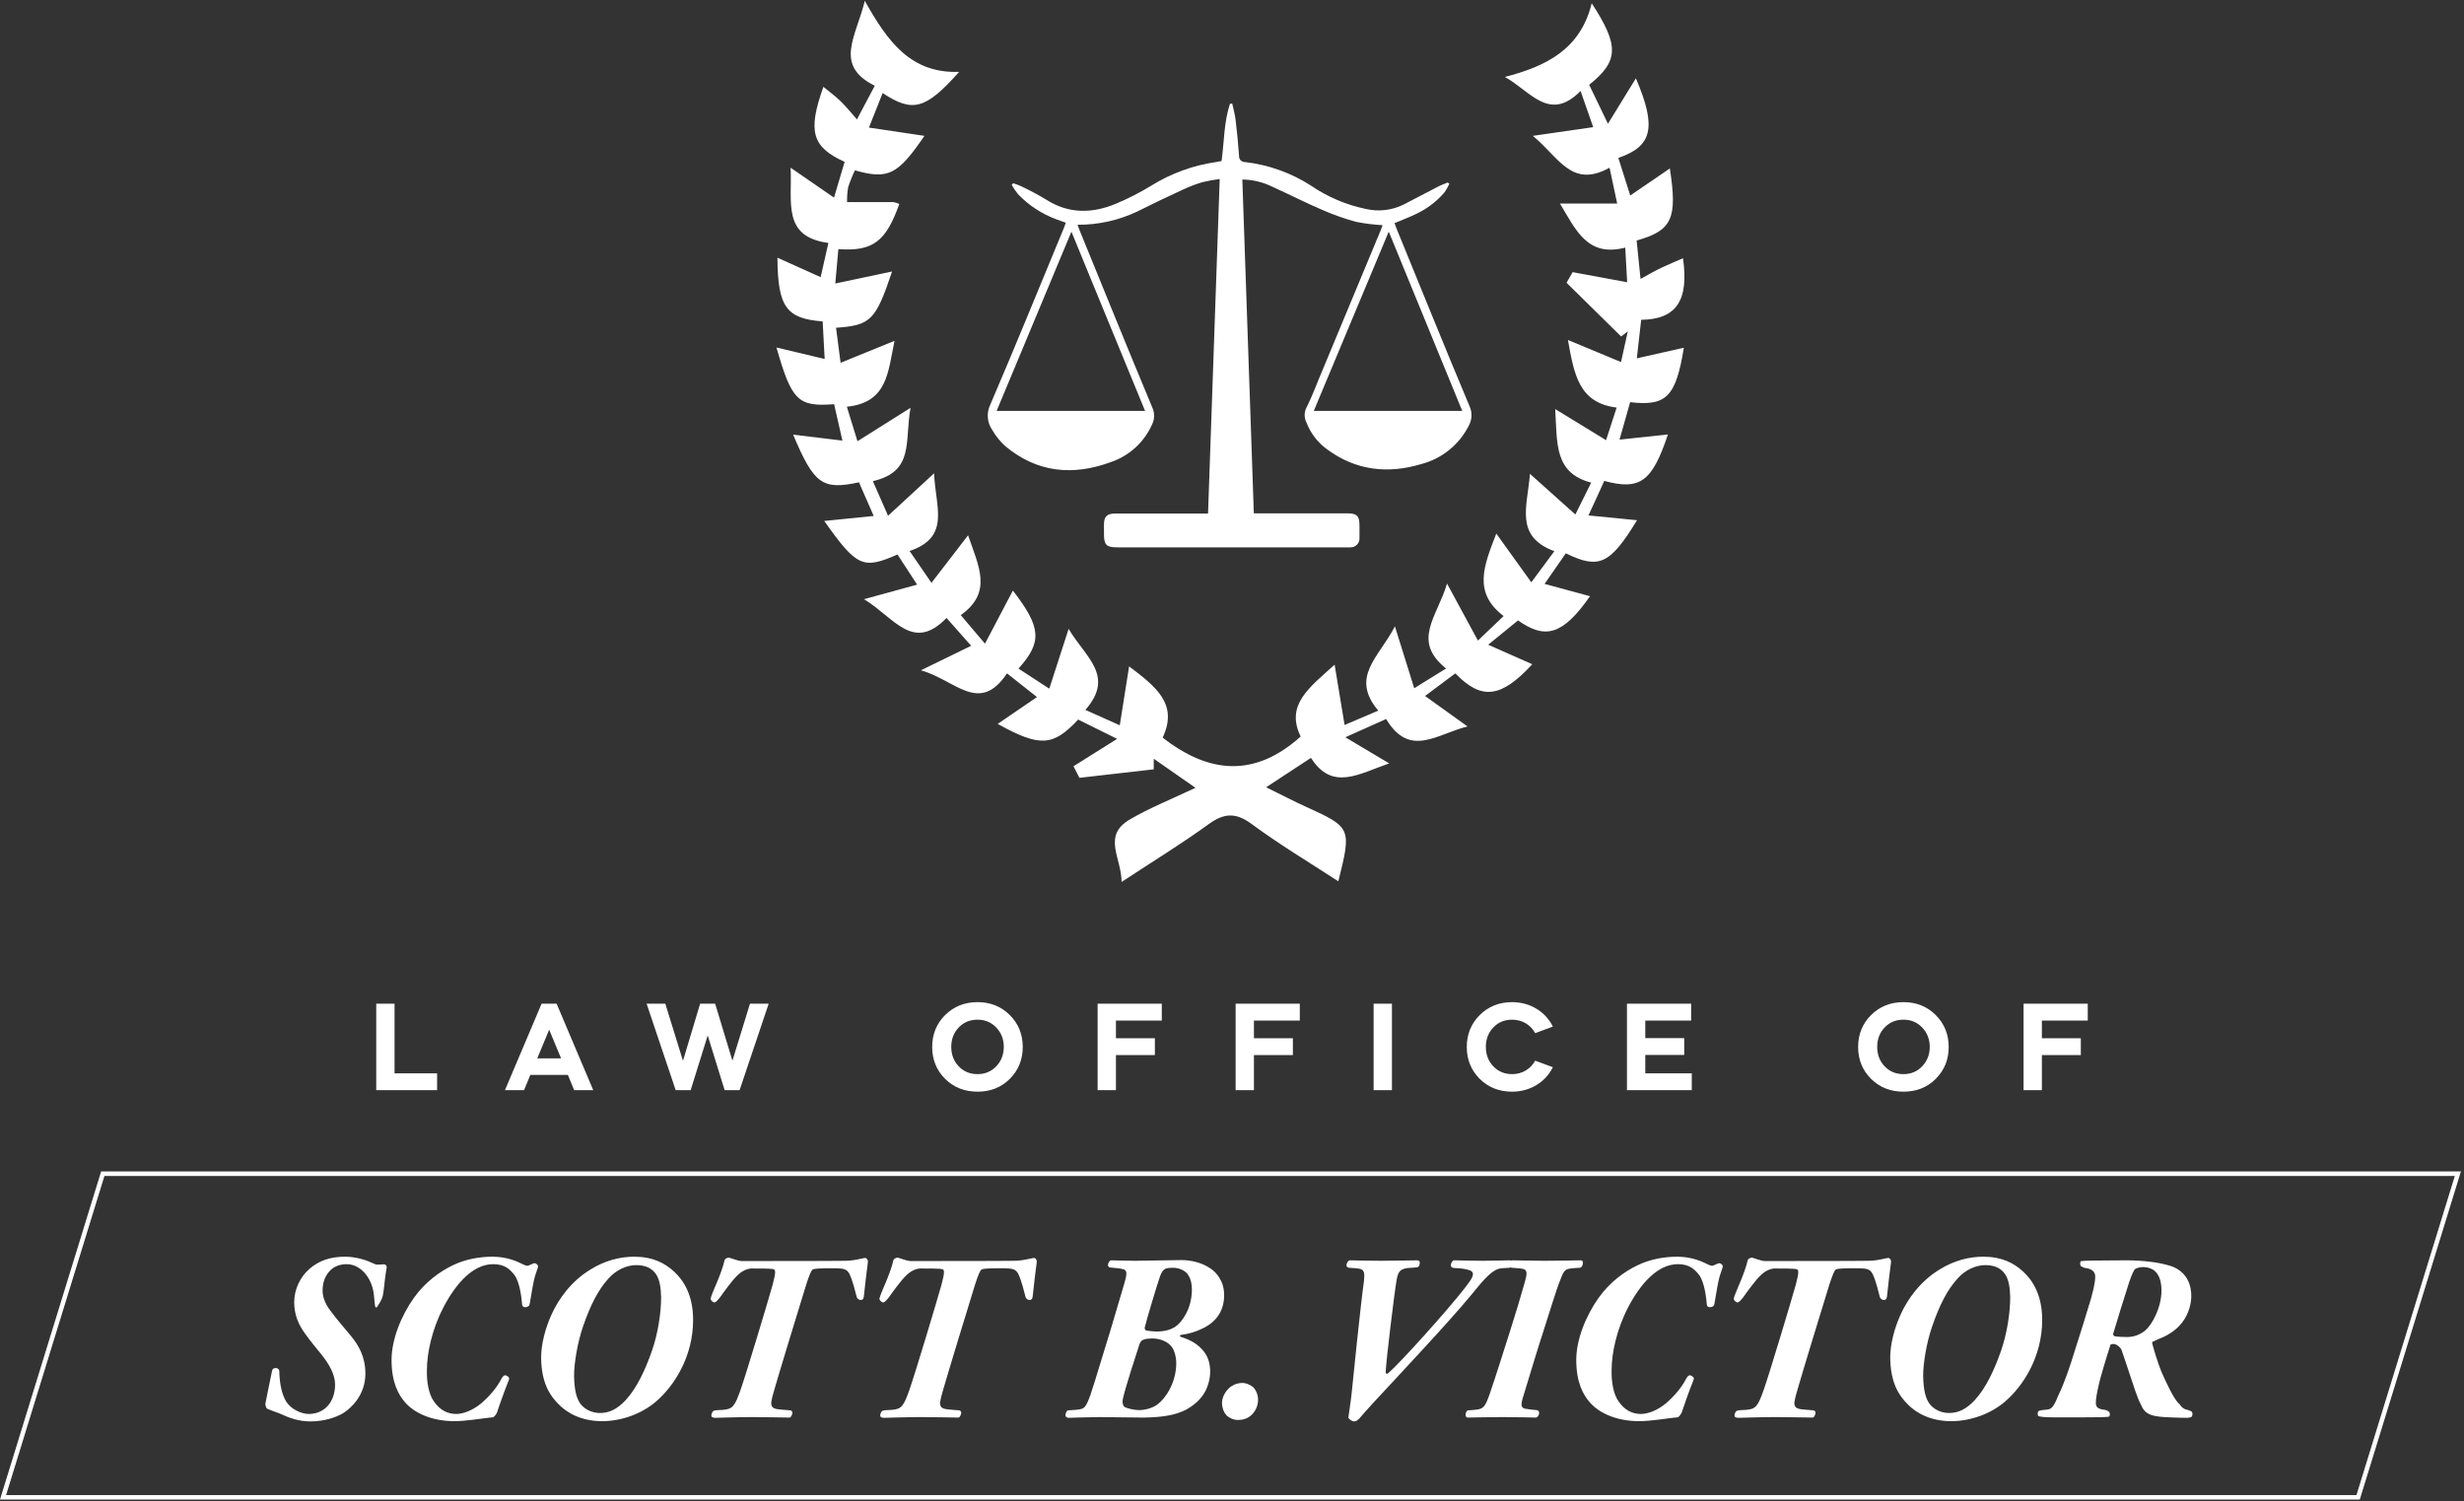 <svg width="540" height="329" viewBox="0 0 540 329" fill="none" xmlns="http://www.w3.org/2000/svg">
<rect x="0" y="0" width="540" height="329" fill="#333333" stroke="none"/>
<path d="M274.785 112.505H295.285C297.364 112.505 297.937 113.078 297.937 115.145C297.937 116.053 297.937 116.949 297.937 117.857C297.96 118.133 297.923 118.41 297.83 118.671C297.737 118.931 297.589 119.169 297.397 119.368C297.205 119.566 296.973 119.722 296.716 119.824C296.459 119.926 296.183 119.973 295.906 119.96H244.846C242.456 119.96 241.943 119.41 241.943 117.057V114.942C241.943 113.198 242.636 112.553 244.332 112.553H264.749C265.597 88.121 266.446 63.798 267.306 39.235C266.036 39.396 264.775 39.627 263.531 39.928C262.064 40.355 260.634 40.899 259.254 41.552C255.909 43.082 252.587 44.675 249.29 46.331C245.188 48.29 240.694 49.291 236.149 49.258C236.328 49.712 236.447 50.059 236.591 50.453C241.883 63.415 247.14 76.401 252.54 89.328C252.814 89.927 252.947 90.581 252.928 91.24C252.91 91.899 252.74 92.544 252.432 93.127C251.582 95.014 250.355 96.707 248.826 98.102C247.298 99.497 245.5 100.565 243.544 101.239C235.181 104.345 227.296 103.628 220.283 97.751C219.183 96.75 218.244 95.585 217.5 94.298C216.924 93.493 216.576 92.548 216.492 91.562C216.408 90.576 216.591 89.586 217.022 88.695C222.541 75.864 227.774 62.925 233.138 50.011C233.281 49.664 233.413 49.294 233.58 48.816C232.887 48.565 232.242 48.35 231.597 48.099C228.377 46.929 225.47 45.032 223.103 42.556C222.593 41.915 222.134 41.236 221.729 40.525L222.027 40.155C222.593 40.323 223.148 40.527 223.688 40.764C225.601 41.664 227.467 42.661 229.279 43.751C234.189 46.893 239.302 46.809 244.452 44.694C247.233 43.541 249.918 42.166 252.48 40.585C256.733 37.966 261.478 36.246 266.422 35.531C266.84 35.471 267.258 35.376 267.712 35.292C268.297 31.075 268.214 26.774 269.564 22.724H270.054C270.316 23.919 270.651 25.113 270.794 26.308C271.105 28.913 271.356 31.525 271.547 34.145C271.531 34.326 271.555 34.507 271.615 34.678C271.675 34.848 271.772 35.004 271.897 35.134C272.023 35.264 272.175 35.366 272.343 35.432C272.512 35.499 272.692 35.528 272.873 35.519C278.029 36.117 282.979 37.891 287.341 40.704C290.95 43.167 295.01 44.892 299.287 45.782C302.102 46.448 305.062 46.106 307.65 44.814C310.219 43.476 312.775 42.126 315.356 40.8C315.977 40.489 316.634 40.262 317.279 39.999L317.638 40.274C317.345 40.926 316.993 41.55 316.586 42.138C314.9 44.115 312.815 45.715 310.47 46.833C308.929 47.598 307.316 48.183 305.619 48.9C305.751 49.234 305.894 49.664 306.061 50.094C311.366 63.069 316.61 76.055 322.034 88.97C322.363 89.671 322.517 90.443 322.481 91.217C322.446 91.991 322.223 92.745 321.831 93.414C320.786 95.446 319.325 97.234 317.542 98.663C315.76 100.091 313.696 101.128 311.485 101.705C304.126 103.915 297.149 103.127 290.841 98.479C288.791 96.998 287.218 94.951 286.313 92.59C286.057 92.086 285.924 91.529 285.924 90.965C285.924 90.4 286.057 89.843 286.313 89.34C287.687 86.628 288.703 83.737 289.897 80.977C294.134 70.79 298.371 60.604 302.609 50.417C302.752 50.059 302.871 49.7 303.003 49.354C301.057 49.244 299.121 49.001 297.209 48.625C294.65 47.925 292.147 47.039 289.718 45.973C286.015 44.384 282.43 42.544 278.751 40.883C276.727 39.903 274.513 39.377 272.264 39.342C273.088 63.69 273.936 88.038 274.785 112.505ZM218.419 90.057H250.951C245.575 76.915 240.198 63.989 234.81 50.775L218.419 90.057ZM304.353 50.764L287.926 90.057H320.457L304.353 50.764Z" fill="white"/>
<path d="M181.546 53.248C171.311 51.875 173.66 44.268 173.265 36.754L182.779 43.314L185.106 35.474C177.941 32.217 176.964 28.821 180.453 19.027C181.779 20.12 183.035 21.028 184.152 22.121C185.269 23.214 186.339 24.447 187.804 26.169L191.712 18.794C182.686 14.305 187.595 8.116 189.526 0.184C194.504 9.07 199.576 16.142 210.207 15.747C202.833 24.029 200.018 24.727 193.434 20.4L190.433 27.96L202.6 29.775C196.714 38.359 194.667 39.383 187.362 37.336C186.78 38.54 186.283 39.784 185.874 41.058C185.697 42.126 185.619 43.209 185.641 44.291C189.247 44.291 192.62 44.291 195.761 44.291C196.223 44.356 196.671 44.498 197.086 44.71C194.155 52.922 191.317 55.155 183.733 54.597L183.059 62.134L195.504 59.505C191.899 70.207 190.852 71.3 183.222 71.835L184.222 79.512L196.04 74.697C194.574 81.676 194.504 88.213 185.594 89.143L187.921 96.704L199.552 89.376C198.203 96.704 200.483 103.334 191.294 105.451L194.62 113.035L204.717 103.729C204.973 111.104 208.439 117.688 199.343 120.758L204.135 127.737L212.161 117.315C214.487 124.132 217.605 129.831 210.556 134.809L215.86 141.067L221.978 129.436C228.213 137.508 228.445 140.695 223.211 146.534L229.958 150.931L234.191 137.834C237.96 144.138 244.381 148.139 237.867 155.584L245.404 158.957L247.452 146.046C253.198 150.419 258.315 154.235 254.803 161.656C264.945 169.589 274.972 170.472 285.045 161.423C281.649 154.444 286.999 150.652 292.489 145.674L294.676 158.887L302.051 155.747C295.816 148.302 302.19 144.115 305.703 137.275L309.937 150.838L316.916 146.511C309.309 140.416 314.962 135.252 317.125 127.9L323.895 140.393L329.525 135.019C322.755 129.831 325.174 124.062 327.919 116.943L335.596 127.621L340.644 120.805C331.874 117.502 334.736 111.127 335.294 103.846L345.251 112.756L348.717 105.777C340.575 103.636 341.296 97.216 340.831 89.655L351.974 96.471L354.3 89.329C346.042 88.306 344.995 82.164 343.622 74.51L355.254 79.349L356.743 72.626L355.277 73.743L343.32 61.971L344.646 59.645L356.603 61.855L356.184 54.271C347.949 56.388 345.46 50.596 341.877 44.617H354.416L352.742 36.754C344.39 41.407 341.645 34.428 335.922 29.775L349.159 27.867L346.391 19.934C339.551 26.913 335.364 19.934 329.804 16.863C338.784 14.537 346.344 10.885 348.833 0.719C354.928 10.024 354.742 13.421 348.275 18.585L352.393 27.123L358.511 17.166C363.163 28.007 362.07 32.055 354.672 34.614L357.278 42.849L365.955 36.917C367.653 47.897 366.467 50.526 358.674 52.713L359.534 61.134C361.442 60.087 362.745 59.319 364.187 58.645C365.629 57.97 367.165 57.319 368.84 56.598C370.166 65.903 367.351 69.997 359.674 70.09L358.72 78.535L369.026 76.209C367.281 86.957 365.211 89.073 357.255 88.143L354.928 96.355L365.536 95.215C362.07 105.614 359.418 107.498 351.578 105.404C350.532 107.731 349.485 110.057 348.112 112.965L358.767 114.012C352.858 123.69 350.439 124.829 343.157 121.27L338.504 127.97L348.461 130.669C342.552 139.113 338.714 140.253 332.689 135.973L326.151 141.3L335.806 145.581C328.966 153.002 324.686 153.513 318.94 147.581L312.31 152.536L321.615 159.213C314.846 160.888 308.96 166.192 303.772 157.585L294.839 161.586L304.447 167.309C297.724 169.635 291.978 173.427 287.302 166.099L277.484 172.543C281.067 174.311 283.649 175.66 286.325 176.87C296.142 181.337 296.212 181.523 293.304 193.154C286.79 188.92 280.323 185.036 274.274 180.569C270.762 177.987 268.226 178.243 264.969 180.569C259.037 184.873 252.779 188.711 245.8 193.294C245.8 188.036 241.519 183.198 247.545 179.638C251.802 177.126 256.431 175.288 261.991 172.659L252.849 166.285V168.611L236.564 170.472L235.262 167.937L244.823 161.935L236.285 157.701C230.772 163.61 227.887 163.773 218.652 158.655L227.259 152.769L220.699 147.581C214.581 156.677 209.463 149.07 201.832 146.907L212.836 141.533L207.439 135.438C200.064 143.022 196.086 135.438 189.363 131.32L200.995 128.133L196.691 121.526C189.13 124.853 187.758 124.248 180.639 114.175L191.48 113.081L188.246 105.707C180.244 107.428 178.406 106.149 173.823 95.261L184.617 96.564L182.803 88.585C174.87 89.19 173.498 87.817 170.171 76.162L180.732 78.675L180.29 70.439C172.311 69.835 170.45 67.276 170.38 56.481L179.848 60.739L181.546 53.248Z" fill="white"/>
<path d="M82.454 219.969H86.468V235.243H95.79V238.921H82.454V219.969ZM114.851 238.921H110.667L118.697 219.969H121.982L130.012 238.921H125.829L124.453 235.58H116.226L114.851 238.921ZM122.965 231.958L120.354 225.669L117.742 231.958H122.965ZM151.364 238.921H148.079L141.705 219.969H145.804L149.679 232.491L153.441 219.969H156.726L160.517 232.463L164.363 219.969H168.462L162.089 238.921H158.804L155.098 226.932L151.364 238.921ZM207.127 236.45C205.246 234.569 204.292 232.239 204.292 229.459C204.292 226.679 205.246 224.349 207.127 222.468C209.037 220.587 211.395 219.632 214.231 219.632C217.067 219.632 219.425 220.587 221.306 222.468C223.187 224.349 224.142 226.679 224.142 229.459C224.142 232.239 223.187 234.569 221.306 236.45C219.425 238.331 217.067 239.258 214.231 239.258C211.395 239.258 209.037 238.331 207.127 236.45ZM208.475 229.431C208.475 231.144 209.009 232.547 210.104 233.699C211.199 234.85 212.574 235.411 214.231 235.411C215.859 235.411 217.235 234.85 218.33 233.699C219.425 232.547 219.987 231.144 219.987 229.431C219.987 227.746 219.425 226.343 218.33 225.191C217.235 224.04 215.859 223.479 214.231 223.479C212.574 223.479 211.199 224.04 210.104 225.191C209.009 226.343 208.475 227.746 208.475 229.431ZM240.55 219.969H254.616V223.675H244.565V227.55H253.1V231.228H244.565V238.921H240.55V219.969ZM270.793 219.969H284.859V223.675H274.808V227.55H283.343V231.228H274.808V238.921H270.793V219.969ZM305.05 238.921H301.035V219.969H305.05V238.921ZM331.391 219.632C335.35 219.632 338.719 221.738 340.32 224.995L336.445 226.427C335.434 224.602 333.609 223.479 331.391 223.479C329.735 223.479 328.359 224.04 327.264 225.191C326.169 226.343 325.635 227.746 325.635 229.431C325.635 231.144 326.169 232.547 327.264 233.699C328.359 234.85 329.735 235.411 331.391 235.411C333.609 235.411 335.434 234.288 336.445 232.463L340.32 233.895C338.719 237.152 335.35 239.258 331.391 239.258C328.555 239.258 326.197 238.331 324.288 236.45C322.407 234.569 321.452 232.239 321.452 229.459C321.452 226.679 322.407 224.349 324.288 222.468C326.197 220.587 328.555 219.632 331.391 219.632ZM356.558 219.969H370.625V223.675H360.573V227.522H369.109V231.2H360.573V235.243H370.765V238.921H356.558V219.969ZM410.053 236.45C408.172 234.569 407.218 232.239 407.218 229.459C407.218 226.679 408.172 224.349 410.053 222.468C411.963 220.587 414.321 219.632 417.157 219.632C419.993 219.632 422.351 220.587 424.232 222.468C426.113 224.349 427.068 226.679 427.068 229.459C427.068 232.239 426.113 234.569 424.232 236.45C422.351 238.331 419.993 239.258 417.157 239.258C414.321 239.258 411.963 238.331 410.053 236.45ZM411.401 229.431C411.401 231.144 411.935 232.547 413.03 233.699C414.125 234.85 415.5 235.411 417.157 235.411C418.785 235.411 420.161 234.85 421.256 233.699C422.351 232.547 422.913 231.144 422.913 229.431C422.913 227.746 422.351 226.343 421.256 225.191C420.161 224.04 418.785 223.479 417.157 223.479C415.5 223.479 414.125 224.04 413.03 225.191C411.935 226.343 411.401 227.746 411.401 229.431ZM443.476 219.969H457.542V223.675H447.491V227.55H456.026V231.228H447.491V238.921H443.476V219.969Z" fill="white"/>
<path d="M538.659 257.234L516.798 328.16H0.667L22.528 257.234H538.659Z" stroke="white" stroke-width="0.985"/>
<path d="M75.597 275.427C77.81 275.427 79.971 276.059 81.341 276.692C81.868 276.903 82.342 277.219 82.869 277.166C83.396 277.166 84.187 277.061 84.345 277.113C84.503 277.166 84.714 277.43 84.766 277.64C84.766 277.851 84.608 278.431 84.503 279.327C84.345 280.223 84.081 283.384 83.871 284.07C83.712 284.807 82.922 286.019 82.711 286.336C82.606 286.546 82.448 286.599 82.29 286.494C82.132 286.283 82.026 284.649 81.973 284.07C81.868 282.963 81.605 281.435 80.55 279.801C79.549 278.325 77.968 277.061 75.966 277.061C74.437 277.061 73.278 277.588 72.488 278.325C71.328 279.432 70.696 280.96 70.696 282.858C70.696 284.597 71.539 286.178 72.593 287.495C73.594 288.865 75.333 290.92 76.756 292.607C78.653 294.873 80.076 297.402 80.076 301.039C80.076 305.623 77.125 308.522 75.175 309.734C73.594 310.683 70.959 311.526 68.061 311.526C65.479 311.526 63.423 310.788 61.421 309.839C60.472 309.47 59.207 309.049 58.628 308.785C58.312 308.68 58.154 307.942 58.154 307.679C58.206 307.204 59.155 302.83 59.629 300.406C59.682 300.037 59.998 299.827 60.419 299.827C60.841 299.827 61.21 300.09 61.21 300.512C61.263 303.305 61.79 305.676 62.738 307.204C63.792 308.838 66.006 309.892 67.639 309.892C69.062 309.892 70.38 309.47 71.486 308.469C72.804 307.257 73.436 305.413 73.436 303.463C73.436 301.249 72.171 298.983 70.327 296.717C69.168 295.294 68.114 294.03 66.901 292.343C65.426 290.341 64.477 288.18 64.477 285.387C64.477 282.594 65.795 279.854 67.797 278.115C69.905 276.27 72.435 275.427 75.597 275.427ZM107.996 275.427C111.052 275.427 113.371 276.481 114.214 276.903C115.163 277.377 115.479 277.482 115.795 277.377C116.112 277.271 116.902 276.85 117.166 276.85C117.534 276.85 118.061 277.377 117.903 277.693C117.798 278.167 117.218 279.537 117.007 280.644C116.639 282.278 116.217 285.229 116.059 285.861C116.006 286.336 115.426 286.494 115.11 286.494C114.741 286.494 114.425 286.283 114.425 285.914C114.32 284.597 113.951 281.066 112.739 279.432C111.79 278.22 110.631 277.061 108.101 277.061C103.675 277.061 99.933 281.277 97.193 286.494C94.663 291.342 93.556 296.559 93.556 300.354C93.504 302.778 93.925 305.571 95.137 307.204C96.455 309.102 98.141 309.892 99.986 309.892C101.461 309.892 103.569 309.154 105.519 307.521C107.469 305.834 108.997 303.884 109.735 302.462C110.104 301.671 110.473 301.408 110.684 301.408C111.052 301.408 111.579 301.829 111.579 302.093C111.579 302.356 111.474 302.567 111.158 303.357C110.736 304.359 109.261 308.469 108.945 309.523C108.786 309.892 108.365 310.524 108.049 310.63C107.732 310.683 107.1 310.683 106.52 310.788C105.519 310.893 101.988 311.473 99.617 311.473C94.242 311.473 90.658 309.418 88.972 307.573C87.285 305.729 85.81 302.936 85.81 298.035C85.81 293.661 87.865 288.444 90.711 284.438C93.24 280.908 96.455 278.642 99.195 277.324C102.041 275.954 105.045 275.427 107.996 275.427ZM138.987 275.427C143.044 275.427 145.679 276.797 147.735 278.694C149.895 280.697 151.898 283.911 151.898 289.287C151.898 297.35 147.735 303.779 143.73 307.204C140.778 309.734 136.404 311.473 131.925 311.473C127.551 311.473 124.284 309.734 122.386 307.731C120.437 305.782 118.645 302.989 118.592 297.508C118.592 294.662 119.488 291.131 120.858 288.127C122.439 284.597 125.285 280.75 129.343 278.273C132.61 276.217 135.983 275.427 138.987 275.427ZM139.461 277.271C137.458 277.271 135.087 278.22 133.295 280.275C131.134 282.647 129.395 286.019 127.814 290.604C126.55 294.24 125.812 298.773 125.812 301.513C125.865 304.78 126.392 306.677 127.34 307.837C128.341 308.996 129.817 309.681 131.503 309.681C133.401 309.681 135.192 308.943 137.142 306.836C139.566 304.201 141.411 300.248 142.886 296.032C144.151 292.396 144.889 287.864 144.889 284.28C144.836 282.172 144.573 280.486 143.782 279.274C142.992 278.115 141.674 277.271 139.461 277.271ZM162.436 276.376C163.701 276.376 183.199 276.376 185.202 276.323C186.467 276.323 187.573 276.112 188.522 275.901C189.102 275.796 189.471 275.69 189.629 275.69C189.839 275.69 190.261 276.059 190.208 276.586C190.103 277.324 189.418 282.91 189.312 284.175C189.26 284.755 188.944 284.913 188.627 284.913C188.364 284.913 187.837 284.702 187.731 284.175C187.521 283.384 186.888 280.697 186.151 279.169C185.571 278.115 184.886 278.009 183.094 277.957C179.721 277.957 178.562 278.009 178.14 278.22C177.771 278.431 177.402 279.379 176.717 281.435C175.716 284.597 170.235 302.62 169.761 304.359C169.34 305.729 169.129 306.625 169.023 307.31C168.971 308.153 169.287 308.575 169.919 308.733C170.499 308.943 172.291 308.996 173.239 309.102C173.503 309.154 173.661 309.418 173.661 309.629C173.661 309.892 173.397 310.683 173.028 310.683C172.291 310.683 167.495 310.577 164.807 310.577C161.487 310.577 157.43 310.735 156.797 310.735C156.112 310.735 155.901 310.524 155.901 310.261C155.849 309.945 156.165 309.312 156.376 309.207C156.797 309.049 157.377 309.049 158.378 308.996C160.592 308.838 161.013 308.206 162.278 304.675C163.701 300.564 168.286 285.282 169.34 281.54C170.077 278.747 169.972 278.273 169.498 278.167C168.971 278.009 166.546 278.009 164.649 278.009C163.595 278.062 162.489 278.642 161.54 279.59C160.539 280.539 158.642 283.121 157.798 284.333C157.219 285.018 156.903 285.44 156.534 285.44C156.165 285.44 155.638 284.86 155.743 284.544C155.901 283.911 156.639 282.172 157.271 280.697C157.798 279.432 158.536 277.43 158.8 276.165C158.905 275.849 159.485 275.585 159.801 275.638C160.275 275.796 161.962 276.376 162.436 276.376ZM199.438 276.376C200.703 276.376 220.202 276.376 222.204 276.323C223.469 276.323 224.576 276.112 225.524 275.901C226.104 275.796 226.473 275.69 226.631 275.69C226.842 275.69 227.263 276.059 227.211 276.586C227.105 277.324 226.42 282.91 226.315 284.175C226.262 284.755 225.946 284.913 225.63 284.913C225.366 284.913 224.839 284.702 224.734 284.175C224.523 283.384 223.891 280.697 223.153 279.169C222.573 278.115 221.888 278.009 220.096 277.957C216.724 277.957 215.564 278.009 215.143 278.22C214.774 278.431 214.405 279.379 213.72 281.435C212.719 284.597 207.238 302.62 206.764 304.359C206.342 305.729 206.131 306.625 206.026 307.31C205.973 308.153 206.289 308.575 206.922 308.733C207.501 308.943 209.293 308.996 210.242 309.102C210.505 309.154 210.663 309.418 210.663 309.629C210.663 309.892 210.4 310.683 210.031 310.683C209.293 310.683 204.498 310.577 201.81 310.577C198.49 310.577 194.432 310.735 193.8 310.735C193.115 310.735 192.904 310.524 192.904 310.261C192.851 309.945 193.167 309.312 193.378 309.207C193.8 309.049 194.379 309.049 195.381 308.996C197.594 308.838 198.016 308.206 199.28 304.675C200.703 300.564 205.288 285.282 206.342 281.54C207.08 278.747 206.974 278.273 206.5 278.167C205.973 278.009 203.549 278.009 201.652 278.009C200.598 278.062 199.491 278.642 198.543 279.59C197.541 280.539 195.644 283.121 194.801 284.333C194.221 285.018 193.905 285.44 193.536 285.44C193.167 285.44 192.64 284.86 192.746 284.544C192.904 283.911 193.642 282.172 194.274 280.697C194.801 279.432 195.539 277.43 195.802 276.165C195.908 275.849 196.487 275.585 196.804 275.638C197.278 275.796 198.964 276.376 199.438 276.376ZM248.774 276.323C250.039 276.323 257.68 276.165 258.84 276.165C262.687 276.165 264.847 277.693 265.585 278.22C266.376 278.8 268.325 280.644 268.273 283.911C268.273 288.444 265.163 290.446 263.372 291.237C262.054 291.869 260.631 292.343 258.84 292.554C258.523 292.607 258.523 292.923 258.734 292.976C261.264 293.766 262.634 294.767 263.688 296.032C264.742 297.244 265.216 298.825 265.216 300.617C265.216 302.093 264.795 303.726 264.057 305.096C263.056 306.836 261.58 308.048 259.946 308.943C257.733 310.103 254.887 310.63 250.619 310.683C248.774 310.683 241.712 310.577 240.817 310.577C238.814 310.577 234.651 310.735 234.177 310.735C233.755 310.735 233.491 310.419 233.491 310.208C233.491 309.945 233.702 309.102 234.124 309.102C235.389 309.049 236.443 308.943 237.022 308.785C237.918 308.575 238.498 307.468 239.921 302.778C242.292 295.189 244.347 288.338 246.297 281.645C246.982 279.379 247.088 278.483 246.297 278.22C245.77 278.009 244.664 277.904 243.399 277.798C243.03 277.798 242.819 277.588 242.819 277.219C242.819 276.85 243.188 276.217 243.504 276.217C244.506 276.217 246.297 276.323 248.774 276.323ZM257.048 277.851C256.468 277.851 255.625 277.904 255.309 278.115C254.887 278.325 254.518 278.958 254.255 279.643C253.833 280.75 251.251 289.287 250.882 290.92C250.829 291.184 250.935 291.5 251.198 291.606C251.514 291.658 252.568 291.816 253.57 291.816C255.414 291.816 256.679 291.342 257.522 290.815C258.892 289.919 261.158 287.021 261.211 282.752C261.211 280.96 260.789 279.959 260.262 279.221C259.788 278.642 258.682 277.851 257.048 277.851ZM252.516 293.345C252.041 293.345 251.04 293.397 250.619 293.608C250.197 293.713 249.881 294.135 249.723 294.609C249.143 296.348 246.561 304.306 246.086 306.572C245.928 307.257 246.034 307.995 246.403 308.311C246.772 308.627 248.563 309.049 249.617 309.049C250.882 309.049 252.568 308.627 253.622 307.837C255.309 306.625 257.733 303.252 257.786 298.825C257.786 297.192 257.259 295.611 256.574 294.926C256.047 294.293 254.624 293.345 252.516 293.345ZM272.233 303.094C273.287 303.094 274.077 303.621 274.551 303.937C274.868 304.201 275.711 305.255 275.711 306.73C275.711 307.837 275.342 308.996 274.446 309.945C273.497 310.946 272.338 311.21 271.284 311.21C270.23 311.21 269.229 310.63 268.807 310.208C268.386 309.734 267.806 308.838 267.806 307.363C267.859 305.992 268.754 304.728 269.492 304.095C269.967 303.674 271.02 303.094 272.233 303.094ZM302.571 276.323C305.733 276.323 309.105 276.217 310.581 276.217C311.002 276.217 311.161 276.481 311.161 276.744C311.161 277.271 310.897 277.693 310.634 277.746C310.37 277.798 309.316 277.851 308.526 277.904C306.839 278.115 306.418 278.747 306.101 280.381C305.575 283.332 303.783 298.193 303.677 300.722C303.677 301.091 303.994 301.197 304.204 300.986C307.05 298.509 317.116 287.284 320.91 282.436C321.964 281.066 322.807 280.012 322.807 279.221C322.807 278.852 322.544 278.536 322.017 278.378C321.331 278.167 320.436 277.957 318.749 277.904C318.275 277.904 317.959 277.693 317.959 277.324C317.959 276.903 318.275 276.217 318.697 276.217C319.487 276.217 322.702 276.323 324.968 276.323C327.181 276.323 329.816 276.217 330.87 276.217C331.186 276.217 331.502 276.323 331.502 276.85C331.502 277.271 331.239 277.798 330.817 277.851C330.238 277.904 329.816 277.904 329.078 277.957C327.076 278.167 325.389 280.17 322.385 283.859C317.484 289.814 305.627 302.409 301.042 307.363C299.62 308.943 298.513 310.156 298.039 310.735C297.617 311.21 297.248 311.526 296.774 311.526C296.299 311.526 295.509 310.999 295.509 310.63C295.562 310.156 296.089 306.783 296.247 305.096C296.563 301.935 298.144 286.336 298.934 280.644C299.093 279.01 298.987 278.22 297.88 278.062C297.406 277.957 296.458 277.904 295.614 277.851C295.298 277.798 295.087 277.588 295.087 277.324C295.087 276.85 295.456 276.217 295.878 276.217C296.405 276.217 299.672 276.323 302.571 276.323ZM338.526 276.323C342.32 276.323 345.482 276.217 346.378 276.217C346.747 276.217 346.958 276.481 346.905 276.692C346.905 277.324 346.642 277.798 346.22 277.851C345.64 277.904 344.692 277.904 343.901 278.062C342.847 278.22 342.531 278.958 341.899 280.644C341.108 282.541 339.422 288.127 338.157 292.027C336.787 296.243 335.733 299.827 333.941 305.676C333.256 307.784 333.256 308.522 334.205 308.733C335.048 308.891 336.102 308.996 336.787 309.049C337.051 309.102 337.314 309.26 337.314 309.681C337.314 310.05 336.998 310.683 336.576 310.683C335.891 310.683 332.993 310.577 329.198 310.577C326.036 310.577 322.611 310.683 321.715 310.683C321.294 310.683 321.188 310.419 321.188 310.05C321.188 309.681 321.452 309.102 321.715 309.102C322.189 309.049 322.98 309.049 323.612 308.943C325.141 308.733 325.51 308.311 326.563 305.255C327.776 301.724 329.462 296.348 330.99 291.553C332.15 287.917 333.309 284.07 334.152 281.066C334.679 279.221 334.785 278.378 333.836 278.115C333.204 277.957 331.991 277.904 331.359 277.851C330.885 277.798 330.727 277.588 330.727 277.219C330.727 276.85 331.043 276.217 331.464 276.217C332.624 276.217 335.786 276.323 338.526 276.323ZM367.631 275.427C370.687 275.427 373.006 276.481 373.849 276.903C374.798 277.377 375.114 277.482 375.43 277.377C375.746 277.271 376.537 276.85 376.8 276.85C377.169 276.85 377.696 277.377 377.538 277.693C377.433 278.167 376.853 279.537 376.642 280.644C376.273 282.278 375.852 285.229 375.694 285.861C375.641 286.336 375.061 286.494 374.745 286.494C374.376 286.494 374.06 286.283 374.06 285.914C373.955 284.597 373.586 281.066 372.374 279.432C371.425 278.22 370.266 277.061 367.736 277.061C363.309 277.061 359.568 281.277 356.827 286.494C354.298 291.342 353.191 296.559 353.191 300.354C353.139 302.778 353.56 305.571 354.772 307.204C356.09 309.102 357.776 309.892 359.621 309.892C361.096 309.892 363.204 309.154 365.154 307.521C367.104 305.834 368.632 303.884 369.37 302.462C369.739 301.671 370.108 301.408 370.318 301.408C370.687 301.408 371.214 301.829 371.214 302.093C371.214 302.356 371.109 302.567 370.793 303.357C370.371 304.359 368.896 308.469 368.579 309.523C368.421 309.892 368 310.524 367.683 310.63C367.367 310.683 366.735 310.683 366.155 310.788C365.154 310.893 361.623 311.473 359.252 311.473C353.876 311.473 350.293 309.418 348.606 307.573C346.92 305.729 345.445 302.936 345.445 298.035C345.445 293.661 347.5 288.444 350.346 284.438C352.875 280.908 356.09 278.642 358.83 277.324C361.676 275.954 364.68 275.427 367.631 275.427ZM386.664 276.376C387.929 276.376 407.427 276.376 409.43 276.323C410.694 276.323 411.801 276.112 412.75 275.901C413.329 275.796 413.698 275.69 413.856 275.69C414.067 275.69 414.489 276.059 414.436 276.586C414.331 277.324 413.646 282.91 413.54 284.175C413.488 284.755 413.171 284.913 412.855 284.913C412.592 284.913 412.065 284.702 411.959 284.175C411.748 283.384 411.116 280.697 410.378 279.169C409.799 278.115 409.113 278.009 407.322 277.957C403.949 277.957 402.79 278.009 402.368 278.22C401.999 278.431 401.63 279.379 400.945 281.435C399.944 284.597 394.463 302.62 393.989 304.359C393.567 305.729 393.357 306.625 393.251 307.31C393.198 308.153 393.515 308.575 394.147 308.733C394.727 308.943 396.518 308.996 397.467 309.102C397.731 309.154 397.889 309.418 397.889 309.629C397.889 309.892 397.625 310.683 397.256 310.683C396.518 310.683 391.723 310.577 389.035 310.577C385.715 310.577 381.657 310.735 381.025 310.735C380.34 310.735 380.129 310.524 380.129 310.261C380.076 309.945 380.393 309.312 380.603 309.207C381.025 309.049 381.605 309.049 382.606 308.996C384.819 308.838 385.241 308.206 386.506 304.675C387.929 300.564 392.513 285.282 393.567 281.54C394.305 278.747 394.2 278.273 393.725 278.167C393.198 278.009 390.774 278.009 388.877 278.009C387.823 278.062 386.716 278.642 385.768 279.59C384.767 280.539 382.869 283.121 382.026 284.333C381.447 285.018 381.13 285.44 380.761 285.44C380.393 285.44 379.866 284.86 379.971 284.544C380.129 283.911 380.867 282.172 381.499 280.697C382.026 279.432 382.764 277.43 383.028 276.165C383.133 275.849 383.713 275.585 384.029 275.638C384.503 275.796 386.189 276.376 386.664 276.376ZM434.646 275.427C438.704 275.427 441.339 276.797 443.394 278.694C445.555 280.697 447.557 283.911 447.557 289.287C447.557 297.35 443.394 303.779 439.389 307.204C436.438 309.734 432.064 311.473 427.584 311.473C423.21 311.473 419.943 309.734 418.046 307.731C416.096 305.782 414.304 302.989 414.252 297.508C414.252 294.662 415.148 291.131 416.518 288.127C418.099 284.597 420.944 280.75 425.002 278.273C428.27 276.217 431.642 275.427 434.646 275.427ZM435.12 277.271C433.118 277.271 430.746 278.22 428.955 280.275C426.794 282.647 425.055 286.019 423.474 290.604C422.209 294.24 421.471 298.773 421.471 301.513C421.524 304.78 422.051 306.677 423 307.837C424.001 308.996 425.477 309.681 427.163 309.681C429.06 309.681 430.852 308.943 432.802 306.836C435.226 304.201 437.07 300.248 438.546 296.032C439.811 292.396 440.548 287.864 440.548 284.28C440.496 282.172 440.232 280.486 439.442 279.274C438.651 278.115 437.334 277.271 435.12 277.271ZM465.952 276.217C469.694 276.217 472.961 276.692 474.647 277.166C477.019 277.64 478.969 278.958 479.812 281.382C480.708 284.07 480.023 286.494 479.285 288.127C478.126 290.604 476.123 292.08 474.121 293.028C473.383 293.345 472.329 293.766 471.644 294.135C471.591 294.504 473.014 299.089 473.699 300.67C474.437 302.303 476.387 306.783 477.651 307.731C478.231 308.627 478.758 308.838 479.18 308.943C479.548 308.996 479.97 309.207 480.339 309.365C480.497 309.576 480.55 310.103 480.392 310.366C480.339 310.577 480.075 310.683 479.338 310.735C477.915 310.735 473.91 310.63 472.803 310.419C471.011 310.156 469.905 309.576 469.272 307.995C468.429 306.519 467.48 303.357 467.217 302.62C466.585 300.722 465.478 297.35 464.951 295.874C464.635 295.136 463.897 294.715 463.528 294.609C463.159 294.504 462.685 294.557 462.527 294.715C462 296.296 461.525 297.929 460.998 299.668C460.155 302.356 458.943 307.31 459.418 308.048C459.576 308.68 460.366 308.891 461.315 308.996C461.789 309.049 462.052 309.312 462.263 309.47C462.421 309.681 462.421 310.366 462.211 310.472C461.789 310.63 458.153 310.63 456.835 310.63H449.774C448.245 310.63 446.981 310.524 446.664 310.314C446.506 309.839 446.559 309.418 446.77 309.26C446.981 309.102 447.876 308.996 448.456 308.943C449.51 308.891 449.984 308.575 451.091 305.834C452.514 302.883 453.568 299.721 454.885 295.453C455.729 292.923 457.099 288.391 458.258 284.597C459.101 281.593 459.418 279.485 458.996 279.01C458.785 278.483 458.153 278.062 457.099 277.904C456.73 277.904 456.256 277.64 456.045 277.482C455.834 277.324 455.834 276.639 455.992 276.428C456.361 276.323 457.626 276.27 459.049 276.27C460.735 276.27 463.528 276.217 465.952 276.217ZM469.694 277.693C469.061 277.693 468.324 277.904 468.007 278.062C467.691 278.273 467.27 279.116 466.637 280.96C465.636 284.07 463.686 290.288 463.106 292.343C463.054 292.501 463.265 292.818 463.475 292.87C464.002 292.976 465.32 293.028 466.163 293.028C467.639 293.028 468.903 292.554 470.063 291.658C471.591 290.446 473.699 286.599 473.699 282.858C473.699 280.855 473.225 279.643 472.487 278.8C471.802 278.009 470.537 277.693 469.694 277.693Z" fill="white"/>
</svg>
